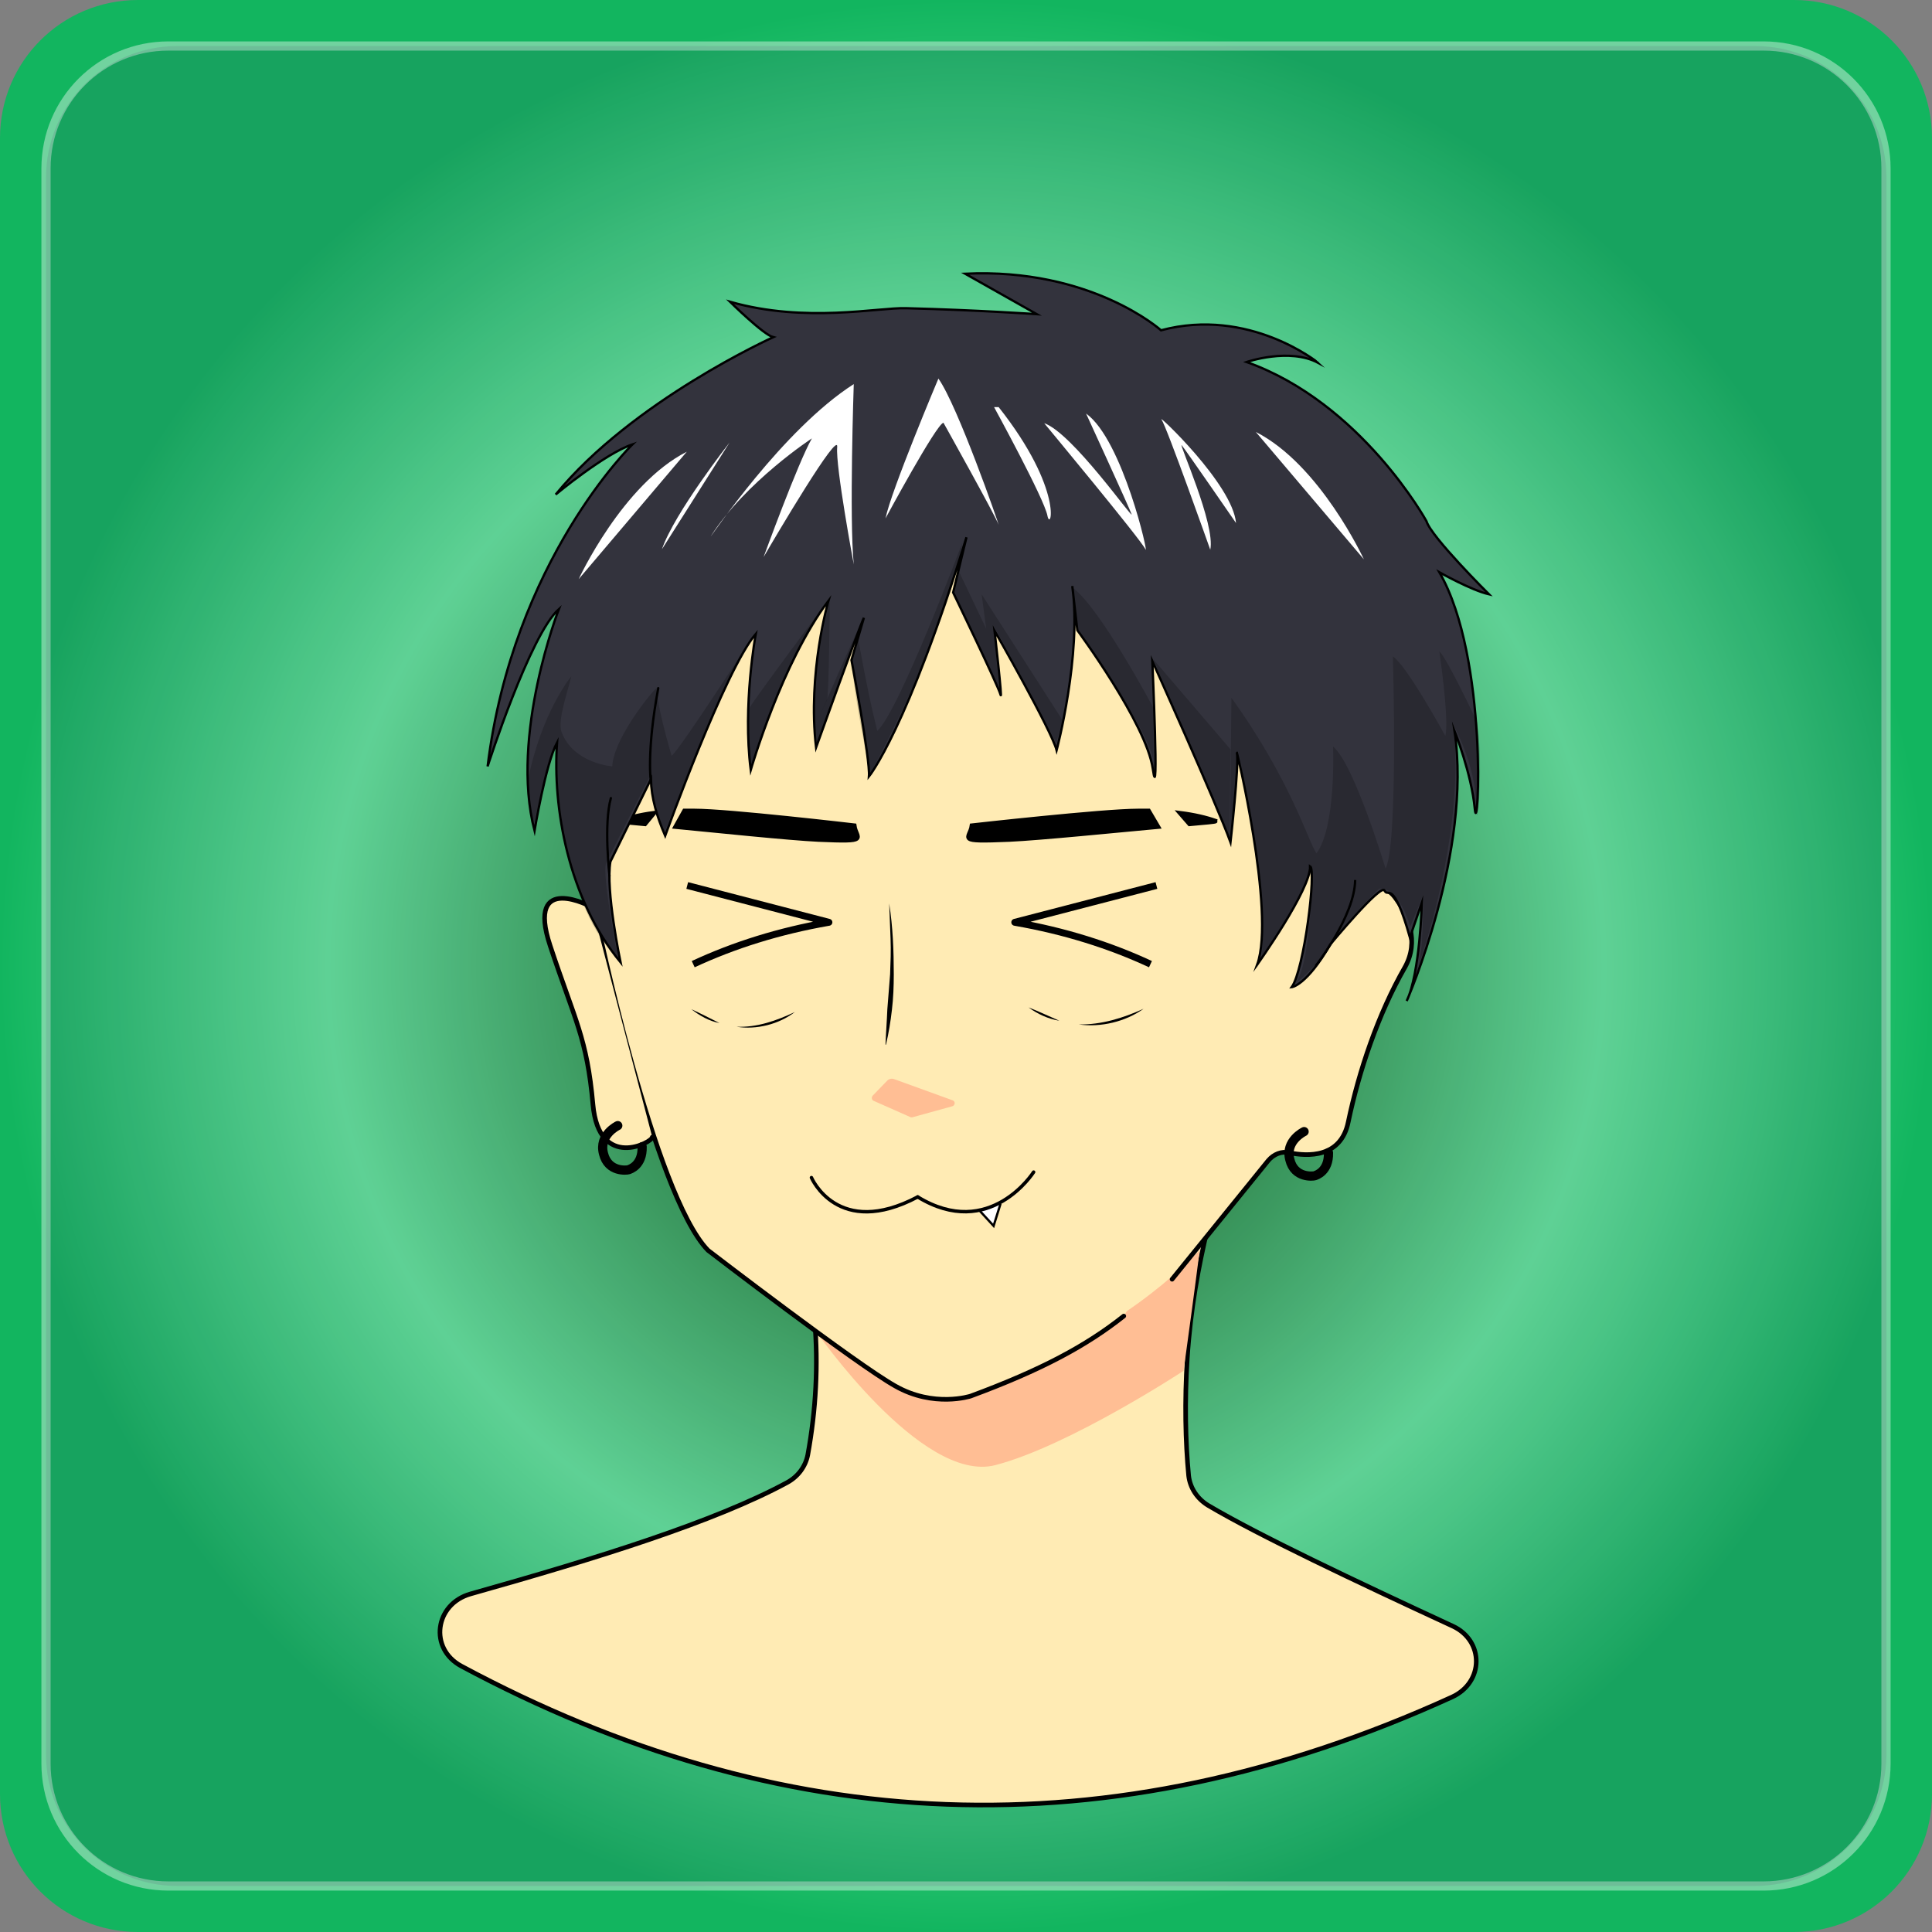 <svg version="1.1" xmlns="http://www.w3.org/2000/svg" x="0px" y="0px" viewBox="0 0 420 420" style="enable-background:new 0 0 420 420;" xml:space="preserve"><rect x="0" y="0" width="420" height="420" fill="#808080" stroke="none"/><g id="Background"><radialGradient id="gradient" cx="210" cy="-134.05" r="210.025" gradientTransform="matrix(1 0 0 -1 0 76)" gradientUnits="userSpaceOnUse"><style>.color-anim {animation: col 6s infinite;animation-timing-function: ease-in-out;}@keyframes col {0%,51% {stop-color:none} 52% {stop-color:#FFBAF7} 53%,100% {stop-color:none}}</style><stop offset='0' class='color-anim' style='stop-color:#004A06'/><stop offset='0.66' style='stop-color:#61E89B'><animate attributeName='offset' dur='18s' values='0.54;0.8;0.54' repeatCount='indefinite' keyTimes='0;.4;1'/></stop><stop offset='1' style='stop-color:#12B55F'><animate attributeName='offset' dur='18s' values='0.86;1;0.86' repeatCount='indefinite'/></stop></radialGradient><path fill="url(#gradient)" d="M390,420H30c-16.6,0-30-13.4-30-30V30C0,13.4,13.4,0,30,0h360c16.6,0,30,13.4,30,30v360C420,406.6,406.6,420,390,420z"/><path id="Border" opacity="0.4" fill="none" stroke="#FFFFFF" stroke-width="2" stroke-miterlimit="10" d="M383.4,410H36.6C21.9,410,10,398.1,10,383.4V36.6C10,21.9,21.9,10,36.6,10h346.8c14.7,0,26.6,11.9,26.6,26.6v346.8 C410,398.1,398.1,410,383.4,410z"/><path id="Mask" opacity="0.1" fill="#48005E" d="M381.4,410H38.6C22.8,410,10,397.2,10,381.4V38.6 C10,22.8,22.8,10,38.6,10h342.9c15.8,0,28.6,12.8,28.6,28.6v342.9C410,397.2,397.2,410,381.4,410z"/></g><g id="Body"><path fill-rule='evenodd' clip-rule='evenodd' fill='#FFEBB4' stroke='#000000' stroke-linecap='round' stroke-miterlimit='10' d='M177.1,287.1c0.8,9.6,0.3,19.3-1.5,29.2c-0.5,2.5-2.1,4.7-4.5,6c-15.7,8.5-41.1,16.4-68.8,24.2c-7.8,2.2-9.1,11.9-2,15.7c69,37,140.4,40.9,215.4,6.7c6.9-3.2,7-12.2,0.1-15.4c-21.4-9.9-42.1-19.7-53.1-26.2c-2.5-1.5-4-3.9-4.3-6.5c-0.7-7.4-0.9-16.1-0.3-25.5c0.7-10.8,2.5-20.3,4.4-28.2'/><path fill-rule='evenodd' clip-rule='evenodd' fill='#FFBE94' d='M177.1,289c0,0,23.2,33.7,39.3,29.5s40.9-20.5,40.9-20.5c1.2-8.7,2.4-17.5,3.5-26.2c-4.6,4.7-10.9,10.2-19,15.3c-10.8,6.8-21,10.4-28.5,12.4L177.1,289z'/><path fill-rule='evenodd' clip-rule='evenodd' fill='#FFEBB4' stroke='#000000' stroke-linecap='round' stroke-miterlimit='10' d='M301.3,193.6c2.5-4.6,10.7-68.1-19.8-99.1c-29.5-29.9-96-34-128.1-0.3s-23.7,105.6-23.7,105.6s12.4,59.8,24.2,72c0,0,32.3,24.8,40.7,29.5c8.4,4.8,16.4,2.2,16.4,2.2c15.4-5.7,25.1-10.9,33.3-17.4'/><path fill-rule='evenodd' clip-rule='evenodd' fill='#FFEBB4' stroke='#000000' stroke-linecap='round' stroke-miterlimit='10' d='M141.8,247.2c0.1,1.1-11.6,7.4-12.9-7.1c-1.3-14.5-3.9-18.2-9.3-34.5s9.1-8.4,9.1-8.4'/><path fill-rule='evenodd' clip-rule='evenodd' fill='#FFEBB4' stroke='#000000' stroke-linecap='round' stroke-miterlimit='10' d='M254.8,278.1c7-8.6,13.9-17.2,20.9-25.8c1.2-1.4,2.9-2.1,4.6-1.7c3.9,0.8,11.2,1.2,12.8-6.7c2.3-11,6.5-23.5,12.3-33.6c3.2-5.7,0.7-11.4-2.2-15.3c-2.1-2.8-6.1-2.7-7.9,0.2c-2.6,4-5,7.9-7.6,11.9'/><polygon fill-rule='evenodd' clip-rule='evenodd' fill='#FFEBB4' points='272,237.4 251.4,270.4 260.9,268.6 276.9,232.4'/><path d='M193.3,196.4c0.8,5.1,1,10.2,1,15.4c0,2.6-0.1,5.2-0.4,7.7c-0.3,2.6-0.7,5.1-1.3,7.6h-0.1c0.1-2.6,0.3-5.1,0.4-7.7c0.2-2.5,0.4-5.1,0.6-7.6c0.1-2.6,0.2-5.1,0.1-7.7C193.5,201.5,193.4,198.9,193.3,196.4L193.3,196.4z'/><path fill='#FFBE94' d='M197.8,242.8l-7.9-3.5c-0.4-0.2-0.5-0.7-0.2-1.1l3.2-3.3c0.4-0.4,1-0.5,1.5-0.3l12.7,4.6c0.6,0.2,0.6,1.1-0.1,1.3l-8.7,2.4C198.1,242.9,197.9,242.9,197.8,242.8z'/></g><g id="Mark"><path d="M160.1,223.2c4.4,0.2,8.7-1.3,12.7-3.2C169.3,222.7,164.4,223.9,160.1,223.2z"/><path d="M156.4,222.4c-2.2-0.4-4.3-1.6-6.1-3C152.3,220.3,154.4,221.4,156.4,222.4z"/><path d="M234.5,222.7c4.9,0.1,9.7-1.4,14.1-3.4C244.7,222.1,239.3,223.4,234.5,222.7z"/><path d="M230.3,221.9c-2.5-0.4-4.8-1.5-6.7-2.9C225.9,219.9,228.2,221,230.3,221.9z"/></g><g id="Mouth"><polyline fill="#FFFFFF" stroke="#000000" stroke-width="0.5" stroke-miterlimit="10" points="212.7,262.9 216,266.5 217.5,261.7"/><path fill="none" stroke="#000000" stroke-width="0.75" stroke-linecap="round" stroke-linejoin="round" stroke-miterlimit="10" d="M176.4,256c0,0,5.7,13.4,23.1,4.2"/><path fill="none" stroke="#000000" stroke-width="0.75" stroke-linecap="round" stroke-linejoin="round" stroke-miterlimit="10" d="M224.7,254.8c0,0-9.5,15-25.2,5.4"/></g><g id="Eyes"><path fill="none" stroke="#000000" stroke-width="1.5" stroke-linejoin="round" stroke-miterlimit="10" d="M251.4,192.5l-30.8,8 c10.9,1.9,20.7,5,29.5,9.1"/><path fill="none" stroke="#000000" stroke-width="1.5" stroke-linejoin="round" stroke-miterlimit="10" d="M149.4,192.5l30.8,8 c-10.9,1.9-20.7,5-29.5,9.1"/></g><g id="Eyebrow"><path fill-rule="evenodd" clip-rule="evenodd" stroke="#000000" stroke-miterlimit="10" d="M258.6,179.1l-2-2.3 c3.1,0.4,5.6,1,7.6,1.7C264.2,178.6,262,178.8,258.6,179.1z M249.7,176.3c-0.7,0-1.5,0-2.3,0c-7.6,0-36.1,3.2-36.1,3.2 c-0.4,2.9-3.8,3.5,8.1,3c6.6-0.3,23.6-2,32.3-2.8L249.7,176.3z"/><path fill-rule="evenodd" clip-rule="evenodd" stroke="#000000" stroke-miterlimit="10" d="M140.2,179.1l1.9-2.3 c-3,0.4-5.4,1-7.3,1.7C134.8,178.6,136.9,178.8,140.2,179.1z M148.8,176.3c0.7,0,1.4,0,2.2,0c7.3,0,34.7,3.2,34.7,3.2 c0.4,2.9,3.6,3.5-7.8,3c-6.3-0.3-22.7-2-31-2.8L148.8,176.3z"/></g><g id="Earrings"><path fill="none" stroke="#000000" stroke-width="2" stroke-linecap="round" stroke-linejoin="round" stroke-miterlimit="10" d="M283.5,246c0,0-4.2,2-3.1,6.1c1,4.1,5.1,3.6,5.4,3.5s3.1-0.9,3-5"/><path fill="none" stroke="#000000" stroke-width="2" stroke-linecap="round" stroke-linejoin="round" stroke-miterlimit="10" d="M134.3,244.7c0,0-4.2,2-3.1,6.1c1,4.1,5.1,3.6,5.4,3.5c0.3-0.1,3.1-0.9,3-5"/></g><g id="Hair"><path fill='#33333D' stroke='#000000'  stroke-width='0.5' stroke-miterlimit='10' d='M252.4,71.8c0,0-15.1-13.6-42.6-12.3l15.6,8.8c0,0-12.9-0.9-28.4-1.3c-6.1-0.2-21.8,3.3-38.3-1.4c0,0,7.3,7.2,9.4,7.7c0,0-30.6,13.8-47.3,34.2c0,0,10.7-8.9,16.7-10.9c0,0-26,25.2-31.5,70c0,0,9.2-28.6,15.5-34.2c0,0-10.7,27.4-5.3,48.2c0,0,2.4-14.5,4.9-19.2c-1,14.1,2.4,33.9,13.8,47.8c0,0-3.3-15.8-2.2-21.9l8.8-17.9c0.1,4.1,1.3,8.1,3.1,12.3c0,0,13-36.1,19.7-43.9c0,0-2.9,15.4-1.1,29.6c0,0,6.8-23.5,16.9-36.8c0,0-4.6,15.6-2.7,31.9c0,0,9.4-26.2,10.4-28.2l-2.7,9.2c0,0,4.1,21.6,3.8,25.3c0,0,8.4-10.3,21.2-52l-2.9,12c0,0,9.8,20.3,10.3,22.2s-1.3-13.9-1.3-13.9s12.4,21.7,13.5,26c0,0,5.5-20.8,3.4-35.7l1.1,9.6c0,0,15,20.3,16.4,30.1s-0.1-23.4-0.1-23.4s13.8,30.6,17,39.4c0,0,1.9-17,1.4-19.4s8.5,34.6,4.4,46c0,0,11.7-16.4,11.5-21.4c1.4,0.8-1.3,22.6-4,26.3c0,0,3.2-0.3,8.4-9.3c0,0,11.1-13.4,11.8-11.7c0.7,1.7,1.8-2.9,5.5,10.2l2.6-7.6c0,0-0.4,15.4-3.3,21.4c0,0,14.3-32.5,10.4-58.7c0,0,3.7,9.3,4.4,16.9s3.1-32.8-7.7-51.4c0,0,6.9,3.9,10.8,4.8c0,0-12.6-12.5-13.6-15.9c0,0-14.1-25.7-39.1-34.6c0,0,9.3-3.2,15.6,0.2C286.5,78.8,271.5,66.7,252.4,71.8z'/><path fill="none" stroke="#000000" stroke-width="0.5" stroke-miterlimit="10" d="M286,210c0,0,8.5-10.8,8.6-18.7"/><path fill="none" stroke="#000000" stroke-width="0.5" stroke-linecap="round" stroke-miterlimit="10" d="M132.5,190.4c0,0-1.3-11.3,0.3-16.9"/><path fill="none" stroke="#000000" stroke-width="0.5" stroke-linecap="round" stroke-miterlimit="10" d="M141.5,170c0,0-1-6.5,1.6-20.4"/><path opacity="0.2" d="M267.7,151.7l-0.3,30.9c0,0,1.9-18.8,1.8-19.3s8.6,43.5,3.9,47.2c0,0,11.9-18.8,12.1-21.5s0,22-3.9,25c0,0,6-4.4,8.6-10.1c0,0,6.1-7,9.9-10.7c0,0,3.9-1,6.8,8.2l2.8-6.9c0,0,0.1,13.4-1.3,16.1c0,0,10.5-28.2,7.9-52.9c0,0,4.7,8.3,4.9,17.1c0.1,8.8,1.7-8.6,0.2-17.8c0,0-6.5-13.9-8.2-15.4c0,0,2.2,14.9,1.3,18.4c0,0-8.2-15.1-11.4-17.3c0,0,1.2,41-1.6,46.1c0,0-6.8-22.7-11.4-26.5c0,0,0.7,17.4-3.6,23.2C284.5,183.3,280.8,169.9,267.7,151.7z"/><path opacity="0.2" d="M234.3,137.1c0,0,17.1,23.2,16.7,30.2s-0.2-13.3-0.2-13.3s-11.7-22-17.6-26.2L234.3,137.1z"/><polygon opacity="0.2" points="250.7,143.3 267.5,162.9 267.3,181.9"/><path opacity="0.2" d="M207.4,129.2l9.7,20.7l-1-13.7c0,0,11.6,21,13.5,25.4l1.4-5l-17.6-27.4l1,7.5l-6-12.6L207.4,129.2z"/><path opacity="0.2" d="M209.2,118c0,0-13.7,36.6-18.5,40.9c-1.7-7.2-1.9-7.9-4.2-20.3c0,0-0.1,2.7-1.4,5.3c0.7,8.2,4.1,24.4,4,24.5S206.4,136.6,209.2,118z"/><path opacity="0.2" d="M187.6,134.7c0,0-9.6,25.5-10,26.9l-0.4-3.6C177.1,158.1,186.8,135.8,187.6,134.7z"/><path opacity="0.2" fill-rule="evenodd" clip-rule="evenodd" d="M180.7,129.6c0,0-16.7,22.3-17.7,24.2s0,12.4,0.3,12.8S165.9,153,180.7,129.6z"/><path opacity="0.2" fill-rule="evenodd" clip-rule="evenodd" d="M180.4,130.6c0,0-0.2,20.5-0.6,21.5c-0.4,0.9-2.6,5.8-2.6,5.8S176.1,147.1,180.4,130.6z"/><path opacity="0.2" d="M163.9,138c0,0-16.3,25.3-17.9,26.3c0,0-3.8-12.8-3-14.7s-9.6,10.3-9.9,17c0,0-8.4-0.6-11-7.4c-1-2.5,1.4-9.1,2.1-12.2c0,0-6.5,7.9-9.4,22.5c0,0,0.6,8.8,1.1,10c0,0,3.5-14.8,4.9-17.7c0,0-0.3,33.3,13.6,46.7c0,0-3.7-18.6-2.6-21l9.4-18.6c0,0,2.1,10.5,3.1,12.3l13.9-33.1L163.9,138z"/><path fill="#FFFFFF" d="M204,82.3c0,0-10.3,24.4-11.5,30.4c0,0,11.1-20.6,12.6-20.8c0,0,11.4,20.4,12,22.2C217.2,114.1,208.2,88.2,204,82.3z"/><path fill="#FFFFFF" d="M185.6,83.5c0,0-1,29.2,0,39.2c0,0-4-21.4-3.6-25.5c0.4-4-13.5,19.6-16,23.9c0,0,7.5-20.6,10.5-25.8c0,0-14.4,9.4-22,21.3C154.6,116.7,170.1,93.4,185.6,83.5z"/><path fill="#FFFFFF" d="M158.6,96.2c0,0-12,15.3-14.7,23.2"/><path fill="#FFFFFF" d="M125.8,125.9c0,0,9.5-20.6,23.5-27.7"/><path fill="#FFFFFF" d="M296.5,121.6c0,0-9.5-20.6-23.5-27.7"/><path fill="#FFFFFF" d="M216.1,88.5c0,0,10.9,19.9,11.6,23.6s3.7-5.5-10.6-23.6"/><path fill="#FFFFFF" d="M227,92c0,0,21.1,25.4,22,27.4s-4.9-23.8-12.9-29.5c0,0,9.5,20.7,9.9,21.9C246.3,113,233.1,94.1,227,92z"/><path fill="#FFFFFF" d="M263.1,119.5c0,0-9.5-26.8-10.6-28.3s15.5,14.1,16.2,22.5c0,0-11.1-16.1-11.8-16.9C256.1,96,264.3,114.1,263.1,119.5z"/></g></svg>
